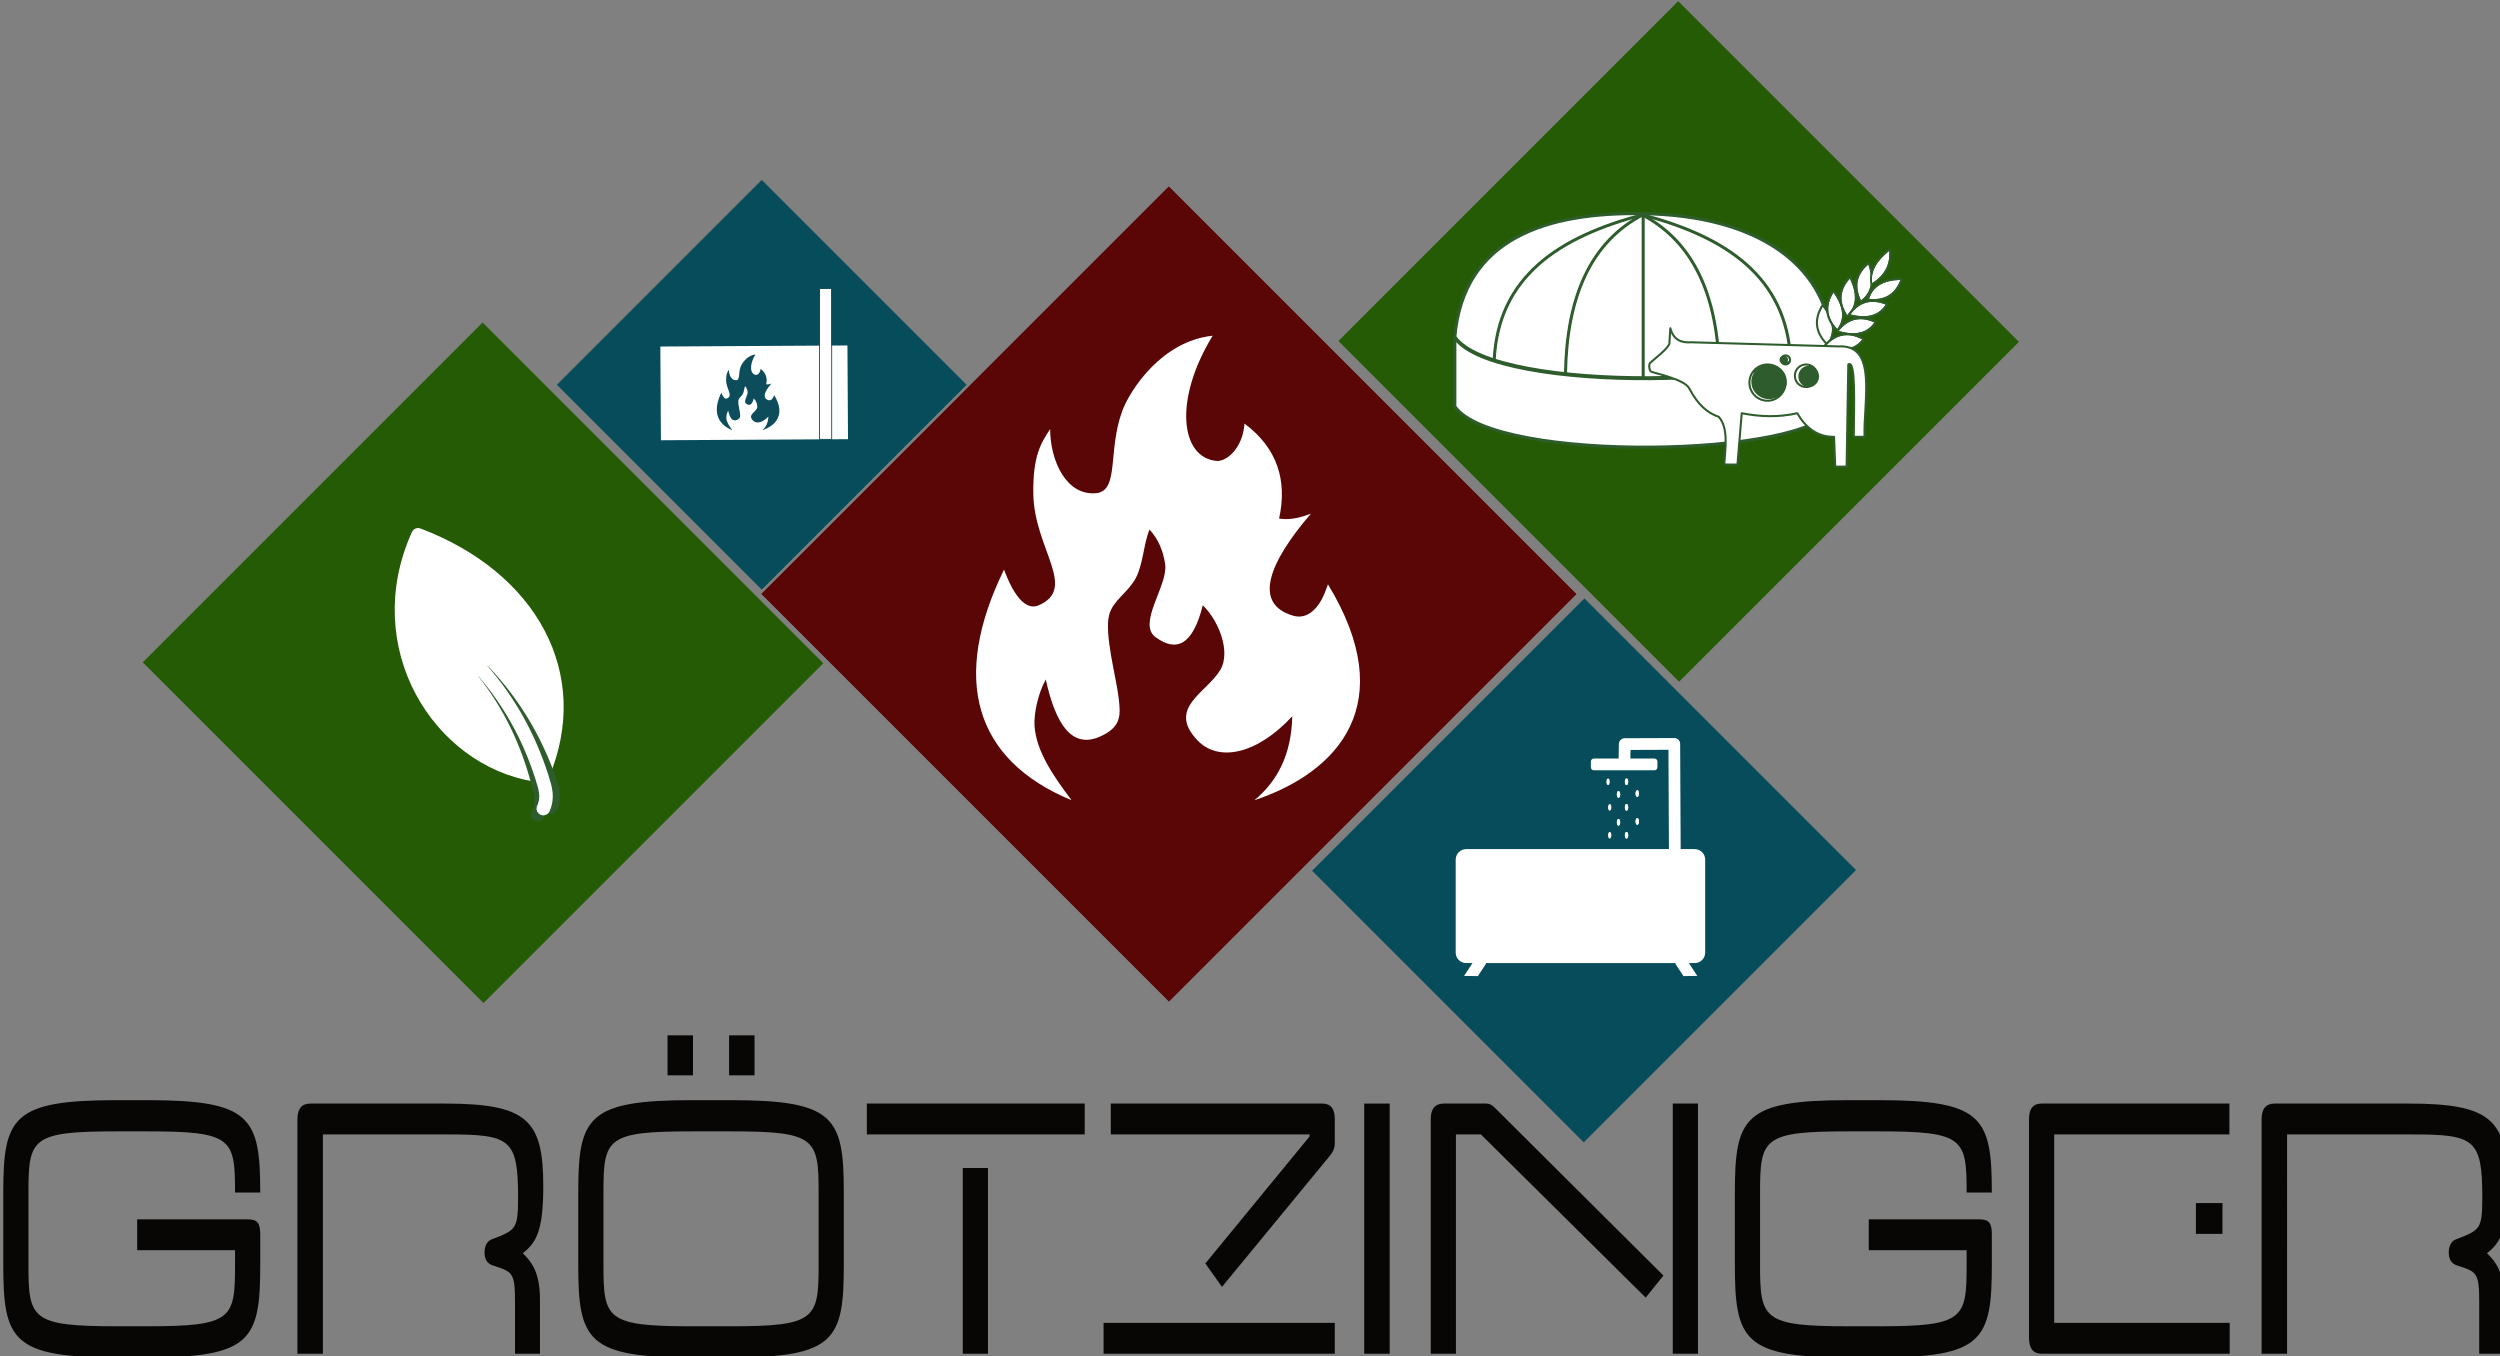<?xml version="1.0" encoding="UTF-8" standalone="no"?>
<!-- Created with Inkscape (http://www.inkscape.org/) -->

<svg
   width="518.519mm"
   height="281.239mm"
   viewBox="0 0 518.519 281.239"
   version="1.1"
   id="svg1"
   inkscape:version="1.3.2 (091e20e, 2023-11-25, custom)"
   sodipodi:docname="logo2.svg"
   xmlns:inkscape="http://www.inkscape.org/namespaces/inkscape"
   xmlns:sodipodi="http://sodipodi.sourceforge.net/DTD/sodipodi-0.dtd"
   xmlns="http://www.w3.org/2000/svg"
   xmlns:svg="http://www.w3.org/2000/svg">
  <rect x="0" y="0" width="518.519" height="281.239" fill="#808080" stroke="none"/>
  <sodipodi:namedview
     id="namedview1"
     pagecolor="#ffffff"
     bordercolor="#000000"
     borderopacity="0.25"
     inkscape:showpageshadow="2"
     inkscape:pageopacity="0.0"
     inkscape:pagecheckerboard="0"
     inkscape:deskcolor="#d1d1d1"
     inkscape:document-units="mm"
     inkscape:zoom="0.2359081"
     inkscape:cx="1006.748"
     inkscape:cy="574.3762"
     inkscape:window-width="1680"
     inkscape:window-height="987"
     inkscape:window-x="1912"
     inkscape:window-y="-8"
     inkscape:window-maximized="1"
     inkscape:current-layer="layer1" />
  <defs
     id="defs1" />
  <g
     inkscape:label="Ebene 1"
     inkscape:groupmode="layer"
     id="layer1"
     transform="translate(155.046,3.704)">
    <g
       transform="matrix(0.175,-0.175,0.177,0.177,-272.341,140.887)"
       id="g2"
       style="clip-rule:evenodd;fill-rule:evenodd;stroke-linecap:round;stroke-linejoin:round;stroke-miterlimit:1.5">
        <rect
   x="847.538"
   y="717.033"
   width="482.756"
   height="477.467"
   style="fill:#5b0606"
   id="rect2" />

    </g>
    <g
       transform="matrix(0.175,-0.175,0.177,0.177,-272.341,140.887)"
       id="g3"
       style="clip-rule:evenodd;fill-rule:evenodd;stroke-linecap:round;stroke-linejoin:round;stroke-miterlimit:1.5">
        <rect
   x="847.538"
   y="717.033"
   width="482.756"
   height="477.467"
   style="fill:#5b0606"
   id="rect3" />

    </g>
    <g
       transform="matrix(0.146,-0.146,0.148,0.148,-107.316,84.64)"
       id="g4"
       style="clip-rule:evenodd;fill-rule:evenodd;stroke-linecap:round;stroke-linejoin:round;stroke-miterlimit:1.5">
        <rect
   x="847.538"
   y="717.033"
   width="482.756"
   height="477.467"
   style="fill:#265b06"
   id="rect4" />

    </g>
    <g
       transform="matrix(0.146,-0.146,0.148,0.148,-355.295,151.293)"
       id="g5"
       style="clip-rule:evenodd;fill-rule:evenodd;stroke-linecap:round;stroke-linejoin:round;stroke-miterlimit:1.5">
        <rect
   x="847.538"
   y="717.033"
   width="482.756"
   height="477.467"
   style="fill:#265b06"
   id="rect5" />

    </g>
    <g
       transform="matrix(0.117,-0.117,0.118,0.118,-66.683,191.446)"
       id="g6"
       style="clip-rule:evenodd;fill-rule:evenodd;stroke-linecap:round;stroke-linejoin:round;stroke-miterlimit:1.5">
        <rect
   x="847.538"
   y="717.033"
   width="482.756"
   height="477.467"
   style="fill:#064c5b"
   id="rect6" />

    </g>
    <g
       transform="matrix(0.088,-0.088,0.089,0.089,-177.936,86.868)"
       id="g7"
       style="clip-rule:evenodd;fill-rule:evenodd;stroke-linecap:round;stroke-linejoin:round;stroke-miterlimit:1.5">
        <rect
   x="847.538"
   y="717.033"
   width="482.756"
   height="477.467"
   style="fill:#064c5b"
   id="rect7" />

    </g>
    <g
       transform="matrix(0.276,0,0,0.338,-559.813,-77.064)"
       id="g18"
       style="clip-rule:evenodd;fill-rule:evenodd;stroke-linecap:round;stroke-linejoin:round;stroke-miterlimit:1.5">
        <g
   transform="translate(0,20.8)"
   id="g8">
            <path
   d="m 1662.11,953.621 c 0,-7.074 -2.29,-9.154 -9.57,-9.154 h -82.92 v 18.932 h 73.56 v 9.172 c 0,32.939 -2.09,37.519 -65.85,37.519 h -23.34 c -63.76,0 -66.05,-4.58 -66.05,-37.519 v -44.57 c 0,-33.142 2.29,-37.518 66.05,-37.518 h 23.34 c 63.76,0 65.85,4.376 65.85,37.518 h 18.93 c 0,-46.048 -6.87,-56.659 -84.78,-56.659 h -23.34 c -78.11,0 -84.98,10.611 -84.98,56.659 v 44.57 c 0,46.049 6.87,56.659 84.98,56.659 h 23.34 c 77.91,0 84.78,-10.61 84.78,-56.659 z"
   style="fill:#080605;fill-rule:nonzero"
   id="path7" />

        </g>

        <g
   transform="translate(0,20.8)"
   id="g9">
            <path
   d="m 1872.32,1026.94 v -33.332 c 0,-16.459 -6.25,-23.125 -12.91,-28.334 10,-6.458 15.41,-13.541 15.41,-41.041 0,-40.821 -12.07,-50.808 -74.36,-50.808 h -100.63 c -6.45,0 -9.78,3.121 -9.78,9.571 v 143.944 h 19.14 V 892.358 h 93.56 c 47.3,0 53.13,2.708 53.13,38.75 0,19.375 -1.66,20 -19.79,25.625 -3.96,1.25 -5.41,4.583 -5.41,8.125 0,4.375 2.29,6.875 6.24,7.916 15.2,3.959 16.66,4.375 16.66,23.334 v 30.832 z"
   style="fill:#080605;fill-rule:nonzero"
   id="path8" />

        </g>

        <g
   transform="translate(0,20.8)"
   id="g10">
            <path
   d="m 2015.88,1029.23 c 77.9,0 84.77,-10.61 84.77,-56.646 v -44.593 c 0,-46.038 -6.87,-56.649 -84.77,-56.649 h -29.81 c -78.11,0 -84.98,10.611 -84.98,56.649 v 44.593 c 0,46.036 6.87,56.646 84.98,56.646 z m 65.84,-56.646 c 0,32.926 -2.3,37.506 -65.84,37.506 h -29.81 c -63.75,0 -66.04,-4.58 -66.04,-37.506 v -44.593 c 0,-33.132 2.29,-37.508 66.04,-37.508 h 29.81 c 63.54,0 65.84,4.376 65.84,37.508 z M 2033.57,856.108 V 831.55 h -19.14 v 24.558 z m -46.25,0 V 831.55 h -19.14 v 24.558 z"
   style="fill:#080605;fill-rule:nonzero"
   id="path9" />

        </g>

        <g
   transform="translate(0,20.8)"
   id="g11">
            <path
   d="m 2281.69,892.358 v -18.933 h -163.72 v 18.933 z m -72.71,134.582 V 912.983 h -18.93 v 113.957 z"
   style="fill:#080605;fill-rule:nonzero"
   id="path10" />

        </g>

        <g
   transform="translate(0,20.8)"
   id="g12">
            <path
   d="m 2466.29,905.068 c 2.29,-2.292 3.33,-4.584 3.33,-7.293 v -14.779 c 0,-6.45 -3.12,-9.571 -9.37,-9.571 h -158.96 v 18.933 h 149.37 v 1.249 l -78.33,77.935 12.5,14.378 z m 3.33,121.872 v -18.93 h -173.75 v 18.93 z"
   style="fill:#080605;fill-rule:nonzero"
   id="path11" />

        </g>

        <g
   transform="translate(0,20.8)"
   id="g13">
            <rect
   x="2491.72"
   y="873.425"
   width="19.141"
   height="153.516"
   style="fill:#080605;fill-rule:nonzero"
   id="rect12" />

        </g>

        <g
   transform="translate(0,20.8)"
   id="g14">
            <path
   d="M 2742.53,1026.94 V 873.425 h -18.94 v 153.515 z m -39.29,-34.432 13.34,-13.542 -126.55,-102.836 c -1.88,-1.664 -3.96,-2.705 -6.88,-2.705 h -31.65 c -6.45,0 -9.78,3.121 -9.78,9.571 v 143.944 h 18.93 V 892.358 h 18.75 z"
   style="fill:#080605;fill-rule:nonzero"
   id="path13" />

        </g>

        <g
   transform="translate(0,20.8)"
   id="g15">
            <path
   d="m 2963.36,953.621 c 0,-7.074 -2.29,-9.154 -9.57,-9.154 h -82.92 v 18.932 h 73.56 v 9.172 c 0,32.939 -2.09,37.519 -65.85,37.519 h -23.34 c -63.76,0 -66.05,-4.58 -66.05,-37.519 v -44.57 c 0,-33.142 2.29,-37.518 66.05,-37.518 h 23.34 c 63.76,0 65.85,4.376 65.85,37.518 h 18.93 c 0,-46.048 -6.87,-56.659 -84.78,-56.659 h -23.34 c -78.12,0 -84.98,10.611 -84.98,56.659 v 44.57 c 0,46.049 6.86,56.659 84.98,56.659 h 23.34 c 77.91,0 84.78,-10.61 84.78,-56.659 z"
   style="fill:#080605;fill-rule:nonzero"
   id="path14" />

        </g>

        <g
   transform="translate(0,20.8)"
   id="g16">
            <path
   d="m 3136.69,953.399 v -18.932 h -19.97 v 18.932 z m 5.42,73.541 v -18.93 H 3010.23 V 892.358 h 131.67 v -18.933 h -141.24 c -6.24,0 -9.36,3.121 -9.36,9.571 v 134.164 c 0,6.45 3.12,9.78 9.36,9.78 z"
   style="fill:#080605;fill-rule:nonzero"
   id="path15" />

        </g>

        <g
   transform="translate(0,20.8)"
   id="g17">
            <path
   d="m 3348.36,1026.94 v -33.332 c 0,-16.459 -6.25,-23.125 -12.91,-28.334 10,-6.458 15.41,-13.541 15.41,-41.041 0,-40.821 -12.07,-50.808 -74.36,-50.808 h -100.63 c -6.45,0 -9.78,3.121 -9.78,9.571 v 143.944 h 19.14 V 892.358 h 93.56 c 47.3,0 53.14,2.708 53.14,38.75 0,19.375 -1.67,20 -19.8,25.625 -3.95,1.25 -5.41,4.583 -5.41,8.125 0,4.375 2.29,6.875 6.24,7.916 15.2,3.959 16.66,4.375 16.66,23.334 v 30.832 z"
   style="fill:#080605;fill-rule:nonzero"
   id="path16" />

        </g>

    </g>
    <g
       transform="matrix(0.337,0,0,0.337,-242.847,-205.751)"
       id="g41"
       style="clip-rule:evenodd;fill-rule:evenodd;stroke-linecap:round;stroke-linejoin:round;stroke-miterlimit:1.5">
        <g
   transform="matrix(0.873,0,0,0.873,-253.341,473.952)"
   id="g19">
            <path
   d="m 1790.77,749.867 c 0,-4.085 -3.32,-7.401 -7.4,-7.401 h -161.08 c -4.09,0 -7.41,3.316 -7.41,7.401 v 65.558 c 0,4.084 3.32,7.4 7.41,7.4 h 161.08 c 4.08,0 7.4,-3.316 7.4,-7.4 z"
   style="fill:#ffffff"
   id="path18" />

        </g>

        <g
   transform="matrix(-0.343,0.523,-0.523,-0.343,1900.09,873.157)"
   id="g20">
            <path
   d="m 1084.74,700.602 h -29.12 l 7.28,-11.483 h 14.56 z"
   style="fill:#ffffff"
   id="path19" />

        </g>

        <g
   transform="matrix(1.34,0,0,1.34,-641.36,235.922)"
   id="g21">
            <path
   d="m 1442.34,674.141 -0.29,-61.111 -22.76,0.09 -0.12,6.997"
   style="fill:none;stroke:#ffffff;stroke-width:5.39px"
   id="path20" />

        </g>

        <g
   transform="matrix(0.343,0.523,0.523,-0.343,566.653,873.157)"
   id="g22">
            <path
   d="m 1084.74,700.602 h -29.12 l 7.28,-11.483 h 14.56 z"
   style="fill:#ffffff"
   id="path21" />

        </g>

        <g
   transform="matrix(1.47,0,0,0.686,-637.448,601.862)"
   id="g23">
            <path
   d="m 1304.79,679.8 c 0,-1.451 -0.55,-2.63 -1.23,-2.63 h -25.39 c -0.68,0 -1.23,1.179 -1.23,2.63 v 5.261 c 0,1.452 0.55,2.63 1.23,2.63 h 25.39 c 0.68,0 1.23,-1.178 1.23,-2.63 z"
   style="fill:#ffffff"
   id="path22" />

        </g>

        <g
   transform="matrix(0.154,0,0,0.331,1027.48,855.942)"
   id="g24">
            <ellipse
   cx="1446.36"
   cy="679.027"
   rx="6.653"
   ry="6.189"
   style="fill:#ffffff"
   id="ellipse23" />

        </g>

        <g
   transform="matrix(0.154,0,0,0.331,1033.92,863.719)"
   id="g25">
            <ellipse
   cx="1446.36"
   cy="679.027"
   rx="6.653"
   ry="6.189"
   style="fill:#ffffff"
   id="ellipse24" />

        </g>

        <g
   transform="matrix(0.154,0,0,0.331,1028.5,871.675)"
   id="g26">
            <ellipse
   cx="1446.36"
   cy="679.027"
   rx="6.653"
   ry="6.189"
   style="fill:#ffffff"
   id="ellipse25" />

        </g>

        <g
   transform="matrix(0.154,0,0,0.331,1038.85,855.942)"
   id="g27">
            <ellipse
   cx="1446.36"
   cy="679.027"
   rx="6.653"
   ry="6.189"
   style="fill:#ffffff"
   id="ellipse26" />

        </g>

        <g
   transform="matrix(0.154,0,0,0.331,1038.85,871.675)"
   id="g28">
            <ellipse
   cx="1446.36"
   cy="679.027"
   rx="6.653"
   ry="6.189"
   style="fill:#ffffff"
   id="ellipse27" />

        </g>

        <g
   transform="matrix(0.154,0,0,0.331,1033.92,880.883)"
   id="g29">
            <ellipse
   cx="1446.36"
   cy="679.027"
   rx="6.653"
   ry="6.189"
   style="fill:#ffffff"
   id="ellipse28" />

        </g>

        <g
   transform="matrix(0.154,0,0,0.331,1028.5,888.838)"
   id="g30">
            <ellipse
   cx="1446.36"
   cy="679.027"
   rx="6.653"
   ry="6.189"
   style="fill:#ffffff"
   id="ellipse29" />

        </g>

        <g
   transform="matrix(0.154,0,0,0.331,1038.85,888.838)"
   id="g31">
            <ellipse
   cx="1446.36"
   cy="679.027"
   rx="6.653"
   ry="6.189"
   style="fill:#ffffff"
   id="ellipse30" />

        </g>

        <g
   transform="matrix(0.154,0,0,0.331,1033.92,863.719)"
   id="g32">
            <ellipse
   cx="1446.36"
   cy="679.027"
   rx="6.653"
   ry="6.189"
   style="fill:#ffffff"
   id="ellipse31" />

        </g>

        <g
   transform="matrix(0.154,0,0,0.331,1038.85,855.942)"
   id="g33">
            <ellipse
   cx="1446.36"
   cy="679.027"
   rx="6.653"
   ry="6.189"
   style="fill:#ffffff"
   id="ellipse32" />

        </g>

        <g
   transform="matrix(0.154,0,0,0.331,1038.85,871.675)"
   id="g34">
            <ellipse
   cx="1446.36"
   cy="679.027"
   rx="6.653"
   ry="6.189"
   style="fill:#ffffff"
   id="ellipse33" />

        </g>

        <g
   transform="matrix(0.154,0,0,0.331,1033.92,880.883)"
   id="g35">
            <ellipse
   cx="1446.36"
   cy="679.027"
   rx="6.653"
   ry="6.189"
   style="fill:#ffffff"
   id="ellipse34" />

        </g>

        <g
   transform="matrix(0.154,0,0,0.331,1045.45,863.183)"
   id="g36">
            <ellipse
   cx="1446.36"
   cy="679.027"
   rx="6.653"
   ry="6.189"
   style="fill:#ffffff"
   id="ellipse35" />

        </g>

        <g
   transform="matrix(0.154,0,0,0.331,1045.45,880.347)"
   id="g37">
            <ellipse
   cx="1446.36"
   cy="679.027"
   rx="6.653"
   ry="6.189"
   style="fill:#ffffff"
   id="ellipse36" />

        </g>

        <g
   transform="matrix(0.154,0,0,0.331,1045.45,863.183)"
   id="g38">
            <ellipse
   cx="1446.36"
   cy="679.027"
   rx="6.653"
   ry="6.189"
   style="fill:#ffffff"
   id="ellipse37" />

        </g>

        <g
   transform="matrix(0.154,0,0,0.331,1045.45,880.347)"
   id="g39">
            <ellipse
   cx="1446.36"
   cy="679.027"
   rx="6.653"
   ry="6.189"
   style="fill:#ffffff"
   id="ellipse38" />

        </g>

        <g
   transform="matrix(0.154,0,0,0.331,1038.85,888.838)"
   id="g40">
            <ellipse
   cx="1446.36"
   cy="679.027"
   rx="6.653"
   ry="6.189"
   style="fill:#ffffff"
   id="ellipse39" />

        </g>

    </g>
    <g
       transform="matrix(0.337,0,0,0.337,-297.544,-145.452)"
       id="g46"
       style="clip-rule:evenodd;fill-rule:evenodd;stroke-linecap:round;stroke-linejoin:round;stroke-miterlimit:1.5">
        <g
   transform="translate(-1044.64,61.166)"
   id="g42">
            <path
   d="m 1796.81,836.355 c -59.21,-9.631 -102.97,-79.11 -72.01,-147.751 69.71,26.408 102.37,86.47 76.73,147.556 z"
   style="fill:#ffffff;stroke:#ffffff;stroke-width:8.33px"
   id="path41" />

        </g>

        <g
   transform="rotate(-2.431,2744.539,25405.563)"
   id="g43">
            <path
   d="m 1764.79,770.31 c 16.73,19.175 28.88,41.182 36.74,65.85 2.19,6.879 3.91,12.596 0.82,19.231"
   style="fill:none;stroke:#2f5c2c;stroke-width:8.33px"
   id="path42" />

        </g>

        <g
   transform="rotate(3.222,94.947,-17753.561)"
   id="g44">
            <path
   d="m 1764.79,770.31 c 16.73,19.175 28.88,41.182 36.74,65.85 2.19,6.879 3.91,12.596 0.82,19.231"
   style="fill:none;stroke:#2f5c2c;stroke-width:8.33px"
   id="path43" />

        </g>

        <g
   transform="translate(-1045.12,62.853)"
   id="g45">
            <path
   d="m 1764.79,770.31 c 16.73,19.175 28.88,41.182 36.74,65.85 2.19,6.879 3.91,12.596 0.82,19.231"
   style="fill:none;stroke:#ffffff;stroke-width:8.33px"
   id="path44" />

        </g>

    </g>
    <g
       transform="matrix(0.46,0,0,0.46,-278.339,-737.87)"
       id="g47"
       style="clip-rule:evenodd;fill-rule:evenodd;stroke-linecap:round;stroke-linejoin:round;stroke-miterlimit:1.5">
        <path
   d="m 751.181,1956.83 c -43.916,-18.18 -54.53,-54.77 -30.45,-103.98 2.557,6.95 8.174,19.28 15.596,16.09 17.808,-7.64 -2.064,-25.58 -2.39,-50.35 -0.223,-16.97 3.372,-22.74 7.589,-29.11 0.027,14.45 7.378,30.22 20.795,28.89 10.461,-1.04 5.126,-19.26 11.706,-37.03 3.451,-9.32 17.719,-31.55 40.776,-33.95 -17.64,28.8 -14.597,54.9 1.733,56.45 4.303,0.4 11.78,-5.39 12.625,-16.84 14.832,11.12 19.355,25.62 15.596,42.83 4.598,0.76 9.423,-0.29 14.359,-2.23 -18.805,21.88 -26.52,40.69 -7.922,46.05 7.04,2.03 11.746,-4.77 13.547,-8.94 0.331,-0.77 0.532,-1.02 2.053,-5.22 32.635,53.65 4.947,84.61 -33.177,97.34 10.188,-8.44 16.696,-20.31 17.082,-37.88 -15.988,17.31 -33.383,20.85 -42.871,10.75 -13.782,-14.68 4.554,-21.41 10.538,-31.84 4.668,-8.14 -0.947,-22.23 -8.019,-28.92 -4.559,18.21 -12,21.17 -21.29,14.36 -8.361,-6.13 5.635,-23.32 4.334,-32.75 -0.838,-6.07 -3.045,-11.41 -7.057,-15.77 -2.655,6.24 -2.848,15.68 -6.242,21.97 -3.524,6.53 -10.232,9.92 -11.96,16.5 -2.267,8.63 3.257,28.51 4.243,37.16 0.844,7.42 1.775,13.21 -8.321,17.7 -12.874,5.72 -20.086,-5.77 -24.509,-25.75 -3.295,5.96 -5.471,15.17 -5.055,21.06 0.791,11.23 8.315,22.3 16.691,33.41 z"
   style="fill:#ffffff"
   id="path46" />

    </g>
    <g
       transform="matrix(0.41,0,0,0.41,-77.254,-553.627)"
       id="g55"
       style="clip-rule:evenodd;fill-rule:evenodd;stroke-linecap:round;stroke-linejoin:round;stroke-miterlimit:1.5">
        <g
   transform="matrix(0.74,0,0,0.74,-742.208,744.225)"
   id="g48">
            <path
   d="m 1998.59,1085.81 c -6.56,16.77 -64.05,26.26 -123.32,26.69 -59.4,0.43 -120.59,-8.24 -134.13,-27.82 v -46.82 c 27.08,39.15 244.76,34.69 257.48,1.02 v 46.83 z"
   style="fill:#ffffff;stroke:#2f5c2c;stroke-width:2.08px;stroke-linecap:square"
   id="path47" />

        </g>

        <g
   transform="matrix(0.74,0,0,0.744,-742.208,739.494)"
   id="g49">
            <path
   d="m 1998.62,1038.88 c -4.96,-49.508 -49.66,-83.435 -128.74,-84.74 -64.73,-1.068 -122.68,15.89 -128.74,83.72 27.08,39.15 244.76,34.69 257.48,1.02 z"
   style="fill:#ffffff;stroke:#2f5c2c;stroke-width:2.08px;stroke-linecap:square"
   id="path48" />

        </g>

        <g
   transform="matrix(0.74,0,0,0.74,-742.208,745.705)"
   id="g50">
            <path
   d="m 1768.03,1051.02 c 2.72,-57.095 44.27,-84.437 101.85,-99.506"
   style="fill:none;stroke:#2f5c2c;stroke-width:2.08px;stroke-linecap:square"
   id="path49" />

        </g>

        <g
   transform="matrix(-0.74,0,0,0.74,2024.43,745.705)"
   id="g51">
            <path
   d="m 1768.03,1051.02 c 2.72,-57.095 44.27,-84.437 101.85,-99.506"
   style="fill:none;stroke:#2f5c2c;stroke-width:2.08px;stroke-linecap:square"
   id="path50" />

        </g>

        <g
   transform="matrix(0.74,0,0,0.74,-742.208,745.705)"
   id="g52">
            <path
   d="m 1816.77,1060.13 c 0.85,-52.5 17.26,-89.957 53.11,-108.616"
   style="fill:none;stroke:#2f5c2c;stroke-width:2.08px;stroke-linecap:square"
   id="path51" />

        </g>

        <g
   transform="matrix(-0.74,0,0,0.74,2024.43,745.67)"
   id="g53">
            <path
   d="m 1816.77,1060.13 c 0.85,-52.5 17.26,-89.957 53.11,-108.616"
   style="fill:none;stroke:#2f5c2c;stroke-width:2.08px;stroke-linecap:square"
   id="path52" />

        </g>

        <g
   transform="matrix(0.74,0,0,0.74,-742.208,745.705)"
   id="g54">
            <path
   d="M 1869.88,951.468 V 1063.07"
   style="fill:none;stroke:#2f5c2c;stroke-width:2.08px;stroke-linecap:square"
   id="path53" />

        </g>

    </g>
    <g
       transform="matrix(0.518,0,0,0.518,-546.536,-627.226)"
       id="g73"
       style="clip-rule:evenodd;fill-rule:evenodd;stroke-linecap:round;stroke-linejoin:round;stroke-miterlimit:1.5">
        <g
   transform="matrix(0.743,-0.207,0.266,0.955,91.596,893.625)"
   id="g56">
            <path
   d="m 1590.53,798.032 c 3.27,6.534 2.34,11.436 -2.8,14.703 -4.29,-6.206 -2.25,-10.831 2.8,-14.703 z"
   style="fill:#ffffff"
   id="path55" />

            <path
   d="m 1591.54,797.727 c -0.13,-0.264 -0.42,-0.459 -0.78,-0.518 -0.36,-0.059 -0.73,0.025 -0.99,0.224 -2.69,2.063 -4.56,4.338 -5.2,6.914 -0.65,2.579 -0.08,5.474 2.21,8.786 0.15,0.222 0.42,0.378 0.74,0.427 0.32,0.049 0.65,-0.015 0.9,-0.174 5.47,-3.483 6.6,-8.692 3.12,-15.659 z m -1.01,0.305 c 1.64,3.267 2.22,6.126 1.75,8.577 -0.46,2.45 -1.98,4.492 -4.55,6.126 -4.29,-6.206 -2.25,-10.831 2.8,-14.703 z"
   style="fill:#2f5c2c"
   id="path56" />

        </g>

        <g
   transform="matrix(0.747,-0.191,0.246,0.96,105.44,858.515)"
   id="g58">
            <path
   d="m 1590.53,798.032 c 3.27,6.534 2.34,11.436 -2.8,14.703 -4.29,-6.206 -2.25,-10.831 2.8,-14.703 z"
   style="fill:#ffffff"
   id="path57" />

            <path
   d="m 1591.54,797.727 c -0.13,-0.264 -0.42,-0.459 -0.78,-0.518 -0.36,-0.059 -0.73,0.025 -0.99,0.224 -2.69,2.063 -4.56,4.338 -5.2,6.914 -0.65,2.579 -0.08,5.474 2.21,8.786 0.15,0.222 0.42,0.378 0.74,0.427 0.32,0.049 0.65,-0.015 0.9,-0.174 5.47,-3.483 6.6,-8.692 3.12,-15.659 z m -1.01,0.305 c 1.64,3.267 2.22,6.126 1.75,8.577 -0.46,2.45 -1.98,4.492 -4.55,6.126 -4.29,-6.206 -2.25,-10.831 2.8,-14.703 z"
   style="fill:#2f5c2c"
   id="path58" />

        </g>

        <g
   transform="matrix(0.769,-0.06,0.077,0.988,211.878,622.184)"
   id="g60">
            <path
   d="m 1590.53,798.032 c 3.27,6.534 2.34,11.436 -2.8,14.703 -4.29,-6.206 -2.25,-10.831 2.8,-14.703 z"
   style="fill:#ffffff"
   id="path59" />

            <path
   d="m 1591.54,797.727 c -0.13,-0.264 -0.42,-0.459 -0.78,-0.518 -0.36,-0.059 -0.73,0.025 -0.99,0.224 -2.69,2.063 -4.56,4.338 -5.2,6.914 -0.65,2.579 -0.08,5.474 2.21,8.786 0.15,0.222 0.42,0.378 0.74,0.427 0.32,0.049 0.65,-0.015 0.9,-0.174 5.47,-3.483 6.6,-8.692 3.12,-15.659 z m -1.01,0.305 c 1.64,3.267 2.22,6.126 1.75,8.577 -0.46,2.45 -1.98,4.492 -4.55,6.126 -4.29,-6.206 -2.25,-10.831 2.8,-14.703 z"
   style="fill:#2f5c2c"
   id="path60" />

        </g>

        <g
   transform="matrix(0.77,0.042,-0.054,0.989,322.234,453.505)"
   id="g62">
            <path
   d="m 1590.53,798.032 c 3.27,6.534 2.34,11.436 -2.8,14.703 -4.29,-6.206 -2.25,-10.831 2.8,-14.703 z"
   style="fill:#ffffff"
   id="path61" />

            <path
   d="m 1591.54,797.727 c -0.13,-0.264 -0.42,-0.459 -0.78,-0.518 -0.36,-0.059 -0.73,0.025 -0.99,0.224 -2.69,2.063 -4.56,4.338 -5.2,6.914 -0.65,2.579 -0.08,5.474 2.21,8.786 0.15,0.222 0.42,0.378 0.74,0.427 0.32,0.049 0.65,-0.015 0.9,-0.174 5.47,-3.483 6.6,-8.692 3.12,-15.659 z m -1.01,0.305 c 1.64,3.267 2.22,6.126 1.75,8.577 -0.46,2.45 -1.98,4.492 -4.55,6.126 -4.29,-6.206 -2.25,-10.831 2.8,-14.703 z"
   style="fill:#2f5c2c"
   id="path62" />

        </g>

        <g
   transform="matrix(-0.497,-0.34,-0.559,0.818,2748.83,1192.1)"
   id="g64">
            <path
   d="m 1590.53,798.032 c 3.27,6.534 2.34,11.436 -2.8,14.703 -4.29,-6.206 -2.25,-10.831 2.8,-14.703 z"
   style="fill:#ffffff"
   id="path63" />

            <path
   d="m 1589.53,797.549 c 0.3,-0.226 0.77,-0.334 1.24,-0.28 0.47,0.053 0.85,0.26 0.99,0.537 3.43,6.878 2.3,12.026 -3.1,15.465 -0.3,0.19 -0.74,0.275 -1.16,0.228 -0.42,-0.048 -0.78,-0.222 -0.95,-0.463 -4.51,-6.538 -2.34,-11.408 2.98,-15.487 z m 1,0.483 c 1.64,3.267 2.22,6.126 1.75,8.577 -0.46,2.45 -1.98,4.492 -4.55,6.126 -4.29,-6.206 -2.25,-10.831 2.8,-14.703 z"
   style="fill:#2f5c2c"
   id="path64" />

        </g>

        <g
   transform="matrix(0.096,0.765,0.983,-0.123,559.484,211.001)"
   id="g66">
            <path
   d="m 1590.53,798.032 c 3.27,6.534 2.34,11.436 -2.8,14.703 -4.29,-6.206 -2.25,-10.831 2.8,-14.703 z"
   style="fill:#ffffff"
   id="path65" />

            <path
   d="m 1589.77,797.433 c 0.26,-0.199 0.63,-0.283 0.99,-0.224 0.36,0.059 0.65,0.254 0.78,0.518 3.48,6.967 2.35,12.176 -3.12,15.659 -0.25,0.159 -0.58,0.223 -0.9,0.174 -0.32,-0.049 -0.59,-0.205 -0.74,-0.427 -2.29,-3.312 -2.86,-6.207 -2.21,-8.786 0.64,-2.576 2.51,-4.851 5.2,-6.914 z m 0.76,0.599 c 1.64,3.267 2.22,6.126 1.75,8.577 -0.46,2.45 -1.98,4.492 -4.55,6.126 -4.29,-6.206 -2.25,-10.831 2.8,-14.703 z"
   style="fill:#2f5c2c"
   id="path66" />

        </g>

        <g
   transform="matrix(0.068,0.768,0.987,-0.087,596.147,184.117)"
   id="g68">
            <path
   d="m 1590.53,798.032 c 3.27,6.534 2.34,11.436 -2.8,14.703 -4.29,-6.206 -2.25,-10.831 2.8,-14.703 z"
   style="fill:#ffffff"
   id="path67" />

            <path
   d="m 1589.77,797.433 c 0.26,-0.199 0.63,-0.283 0.99,-0.224 0.36,0.059 0.65,0.254 0.78,0.518 3.48,6.967 2.35,12.176 -3.12,15.659 -0.25,0.159 -0.58,0.223 -0.9,0.174 -0.32,-0.049 -0.59,-0.205 -0.74,-0.427 -2.29,-3.312 -2.86,-6.207 -2.21,-8.786 0.64,-2.576 2.51,-4.851 5.2,-6.914 z m 0.76,0.599 c 1.64,3.267 2.22,6.126 1.75,8.577 -0.46,2.45 -1.98,4.492 -4.55,6.126 -4.29,-6.206 -2.25,-10.831 2.8,-14.703 z"
   style="fill:#2f5c2c"
   id="path68" />

        </g>

        <g
   transform="matrix(0.015,0.771,0.991,-0.02,672.223,131.714)"
   id="g70">
            <path
   d="m 1590.53,798.032 c 3.27,6.534 2.34,11.436 -2.8,14.703 -4.29,-6.206 -2.25,-10.831 2.8,-14.703 z"
   style="fill:#ffffff"
   id="path69" />

            <path
   d="m 1589.77,797.433 c 0.26,-0.199 0.63,-0.283 0.99,-0.224 0.36,0.059 0.65,0.254 0.78,0.518 3.48,6.967 2.35,12.176 -3.12,15.659 -0.25,0.159 -0.58,0.223 -0.9,0.174 -0.32,-0.049 -0.59,-0.205 -0.74,-0.427 -2.29,-3.312 -2.86,-6.207 -2.21,-8.786 0.64,-2.576 2.51,-4.851 5.2,-6.914 z m 0.76,0.599 c 1.64,3.267 2.22,6.126 1.75,8.577 -0.46,2.45 -1.98,4.492 -4.55,6.126 -4.29,-6.206 -2.25,-10.831 2.8,-14.703 z"
   style="fill:#2f5c2c"
   id="path70" />

        </g>

        <g
   transform="matrix(-0.297,-0.711,-0.914,0.382,2718.54,2141.8)"
   id="g72">
            <path
   d="m 1590.53,798.032 c 3.27,6.534 2.34,11.436 -2.8,14.703 -4.29,-6.206 -2.25,-10.831 2.8,-14.703 z"
   style="fill:#ffffff"
   id="path71" />

            <path
   d="m 1589.77,797.433 c 0.26,-0.199 0.63,-0.283 0.99,-0.224 0.36,0.059 0.65,0.254 0.78,0.518 3.48,6.967 2.35,12.176 -3.12,15.659 -0.25,0.159 -0.58,0.223 -0.9,0.174 -0.32,-0.049 -0.59,-0.205 -0.74,-0.427 -2.29,-3.312 -2.86,-6.207 -2.21,-8.786 0.64,-2.576 2.51,-4.851 5.2,-6.914 z m 0.76,0.599 c 1.64,3.267 2.22,6.126 1.75,8.577 -0.46,2.45 -1.98,4.492 -4.55,6.126 -4.29,-6.206 -2.25,-10.831 2.8,-14.703 z"
   style="fill:#2f5c2c"
   id="path72" />

        </g>

    </g>
    <g
       transform="matrix(0.793,0,0,0.793,-1101.994,-623.406)"
       id="g74"
       style="clip-rule:evenodd;fill-rule:evenodd;stroke-linecap:round;stroke-linejoin:round;stroke-miterlimit:1.5">
        <path
   d="m 1635.93,883.014 c -1.29,-2.44 -9.59,-4.037 -10.02,-4.383 -0.42,-0.345 -0.6,-1.906 -0.18,-2.26 3.33,-2.847 5.3,-4.407 5.05,-5.557 l 0.23,-3.495 c 0.81,3.067 2.86,3.876 5.59,3.674 l 38.45,1.076 c 10.16,-0.537 6.5,13.932 6.74,23.649 h -2.8 c 0.04,-8.158 0.58,-20.358 -1.44,-18.926 l -0.44,26.733 -2.98,-0.016 -0.3,-7.791 c -4.32,0.054 -7.36,-2.312 -9.63,-6.173 -4.94,1.128 -9.76,0.927 -14.52,0 l -1.12,13.427 -3.45,-0.011 c 0.27,-4.269 1.16,-9.516 -1.43,-12.464 -2.99,-1.032 -5.44,-3.122 -7.75,-7.483 z m 20.48,-6.222 c 2.61,0 4.73,2.126 4.73,4.745 0,2.619 -2.12,4.746 -4.73,4.746 -2.6,0 -4.72,-2.127 -4.72,-4.746 0,-2.619 2.12,-4.745 4.72,-4.745 z m 10.1,5.905 c -1.62,0 -2.94,-1.323 -2.94,-2.953 0,-1.629 1.32,-2.952 2.94,-2.952 1.63,0 2.94,1.323 2.94,2.952 0,1.63 -1.31,2.953 -2.94,2.953 z m -5.37,-5.905 c -0.65,0 -1.18,-0.532 -1.18,-1.187 0,-0.655 0.53,-1.186 1.18,-1.186 0.65,0 1.18,0.531 1.18,1.186 0,0.655 -0.53,1.187 -1.18,1.187 z"
   style="fill:#ffffff;stroke:#2f5c2c;stroke-width:0.54px;stroke-linecap:square"
   id="path73" />

    </g>
    <g
       transform="matrix(0.929,0,0,1.05,-1130.238,-1357.148)"
       id="g75"
       style="clip-rule:evenodd;fill-rule:evenodd;stroke-linecap:round;stroke-linejoin:round;stroke-miterlimit:1.5">
        <ellipse
   cx="1444.68"
   cy="1364.4"
   rx="3.953"
   ry="3.436"
   style="fill:#2f5c2c"
   id="ellipse74" />

    </g>
    <g
       transform="matrix(0.543,0,0,0.647,-564.371,-808.384)"
       id="g76"
       style="clip-rule:evenodd;fill-rule:evenodd;stroke-linecap:round;stroke-linejoin:round;stroke-miterlimit:1.5">
        <ellipse
   cx="1444.68"
   cy="1364.4"
   rx="3.953"
   ry="3.436"
   style="fill:#2f5c2c"
   id="ellipse75" />

    </g>
    <g
       transform="matrix(0.222,0,0,0.237,-105.796,-252.458)"
       id="g77"
       style="clip-rule:evenodd;fill-rule:evenodd;stroke-linecap:round;stroke-linejoin:round;stroke-miterlimit:1.5">
        <ellipse
   cx="1444.68"
   cy="1364.4"
   rx="3.953"
   ry="3.436"
   style="fill:#2f5c2c"
   id="ellipse76" />

    </g>
    <g
       transform="matrix(0.174,-0.001,0.001,0.162,-262.597,-23.428)"
       id="g173"
       style="clip-rule:evenodd;fill-rule:evenodd;stroke-linecap:round;stroke-linejoin:round;stroke-miterlimit:1.5">
        <rect
   x="1401.94"
   y="574.076"
   width="223.011"
   height="119.982"
   style="fill:#ffffff"
   id="rect172" />

    </g>
    <g
       transform="matrix(0.22,0,0,0.287,-308.492,-149.38)"
       id="g174"
       style="clip-rule:evenodd;fill-rule:evenodd;stroke-linecap:round;stroke-linejoin:round;stroke-miterlimit:1.5">
        <rect
   x="1470.44"
   y="716.289"
   width="10.717"
   height="108.506"
   style="fill:#ffffff"
   id="rect173" />

        <path
   d="m 1481.99,716.289 c 0,-0.352 -0.37,-0.638 -0.83,-0.638 h -10.72 c -0.46,0 -0.83,0.286 -0.83,0.638 v 108.506 c 0,0.352 0.37,0.638 0.83,0.638 h 10.72 c 0.46,0 0.83,-0.286 0.83,-0.638 z m -0.83,0 h -10.72 v 108.506 h 10.72 z"
   style="fill:#0c4c5b"
   id="path173" />

    </g>
    <g
       transform="matrix(0.075,0,0,0.075,-59.488,-61.229)"
       id="g175"
       style="clip-rule:evenodd;fill-rule:evenodd;stroke-linecap:round;stroke-linejoin:round;stroke-miterlimit:1.5">
        <path
   d="m 751.181,1956.83 c -43.916,-18.18 -54.53,-54.77 -30.45,-103.98 2.557,6.95 8.174,19.28 15.596,16.09 17.808,-7.64 -2.064,-25.58 -2.39,-50.35 -0.223,-16.97 3.372,-22.74 7.589,-29.11 0.027,14.45 7.378,30.22 20.795,28.89 10.461,-1.04 5.126,-19.26 11.706,-37.03 3.451,-9.32 17.719,-31.55 40.776,-33.95 -17.64,28.8 -14.597,54.9 1.733,56.45 4.303,0.4 11.78,-5.39 12.625,-16.84 14.832,11.12 19.355,25.62 15.596,42.83 4.598,0.76 9.423,-0.29 14.359,-2.23 -18.805,21.88 -26.52,40.69 -7.922,46.05 7.04,2.03 11.746,-4.77 13.547,-8.94 0.331,-0.77 0.532,-1.02 2.053,-5.22 32.635,53.65 4.947,84.61 -33.177,97.34 10.188,-8.44 16.696,-20.31 17.082,-37.88 -15.988,17.31 -33.383,20.85 -42.871,10.75 -13.782,-14.68 4.554,-21.41 10.538,-31.84 4.668,-8.14 -0.947,-22.23 -8.019,-28.92 -4.559,18.21 -12,21.17 -21.29,14.36 -8.361,-6.13 5.635,-23.32 4.334,-32.75 -0.838,-6.07 -3.045,-11.41 -7.057,-15.77 -2.655,6.24 -2.848,15.68 -6.242,21.97 -3.524,6.53 -10.232,9.92 -11.96,16.5 -2.267,8.63 3.257,28.51 4.243,37.16 0.844,7.42 1.775,13.21 -8.321,17.7 -12.874,5.72 -20.086,-5.77 -24.509,-25.75 -3.295,5.96 -5.471,15.17 -5.055,21.06 0.791,11.23 8.315,22.3 16.691,33.41 z"
   style="fill:#0c4c5b"
   id="path174" />

    </g>
  </g>
</svg>
